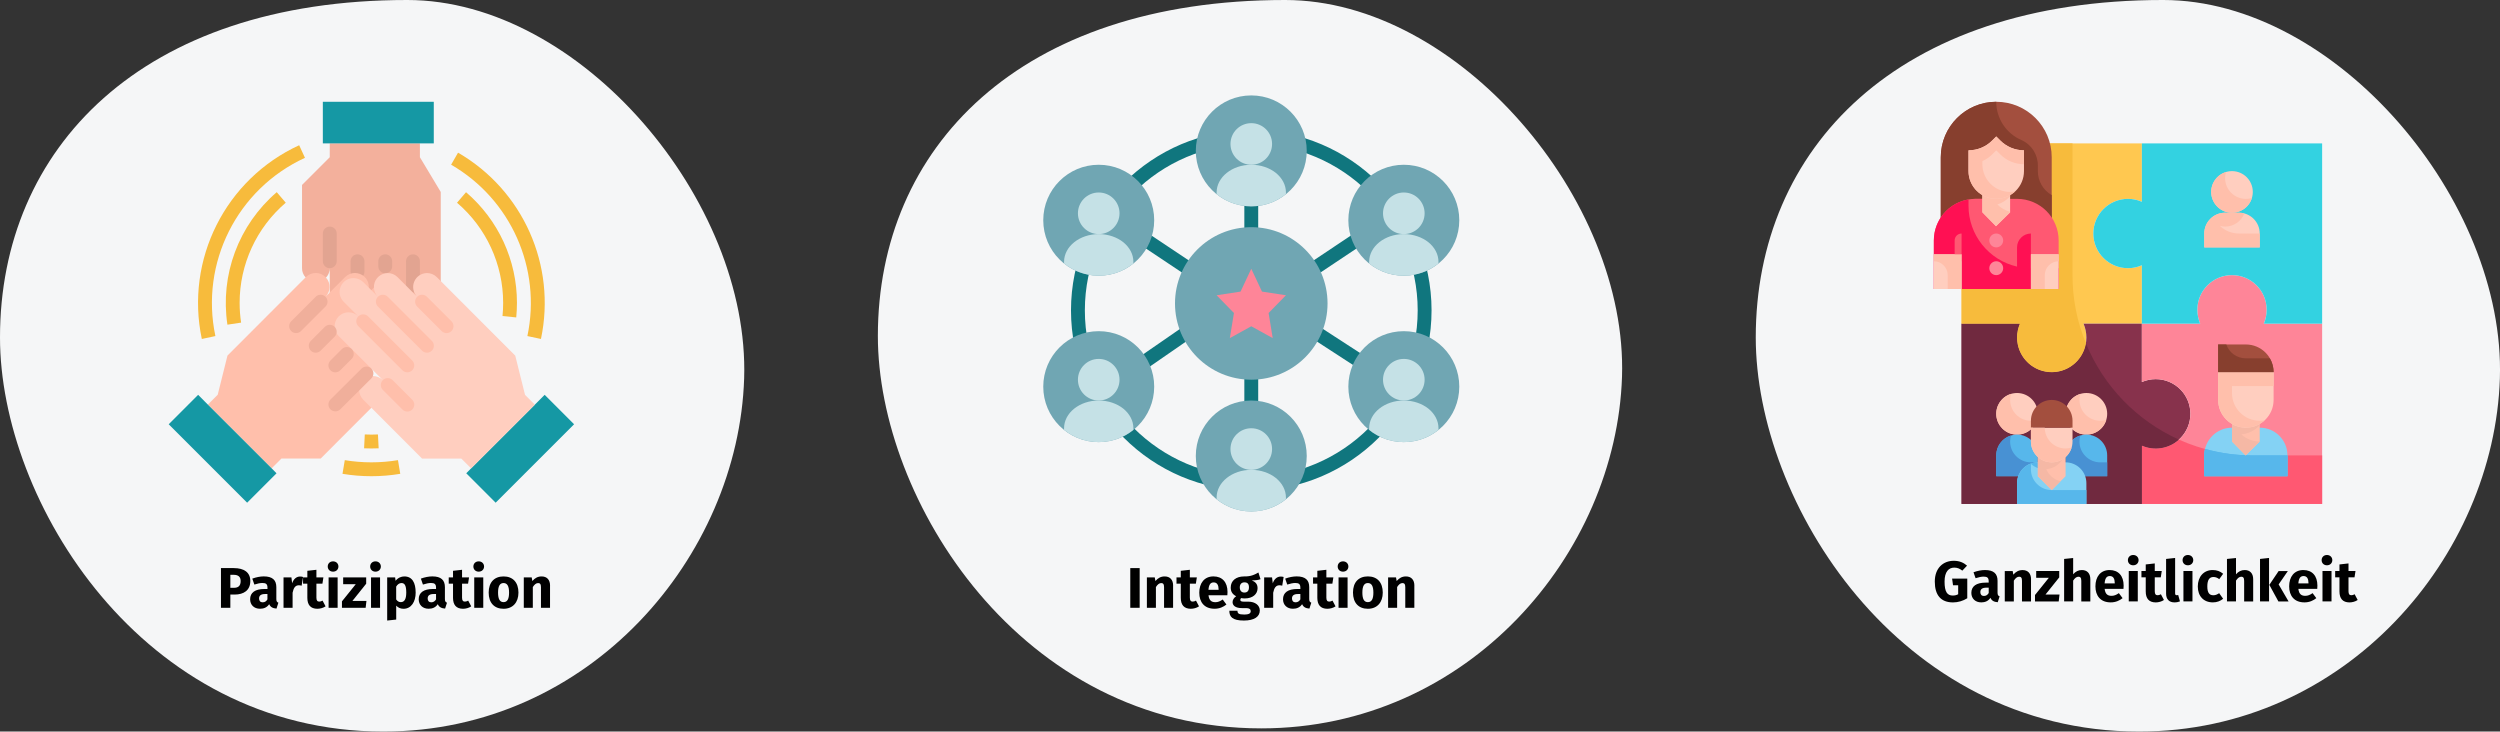<?xml version="1.0" encoding="UTF-8"?>
<svg xmlns="http://www.w3.org/2000/svg" id="Ebene_1" version="1.1" viewBox="0 0 786 230">
  <rect x="0" y="0" width="786" height="230" fill="#333333" stroke="none"/>
  <defs>
    <style>
      .st0 {
        fill: #f0af9b;
      }

      .st1 {
        fill: #a34f3e;
      }

      .st2 {
        fill: #ffbfab;
      }

      .st3 {
        fill: #fe8598;
      }

      .st4 {
        fill: #f3b09c;
      }

      .st5 {
        fill: #e2a491;
      }

      .st6 {
        fill: #70293f;
      }

      .st7 {
        fill: #c5e1e6;
      }

      .st8 {
        fill: #ffc850;
      }

      .st9 {
        fill: #84d2f4;
      }

      .st10 {
        fill: #1598a4;
      }

      .st11 {
        fill: #10767e;
      }

      .st12 {
        fill: #33d2e1;
      }

      .st13 {
        fill: #873f2e;
      }

      .st14 {
        fill: #57b7eb;
      }

      .st15 {
        fill: #f5b8a5;
      }

      .st16 {
        fill: #ff5872;
      }

      .st17 {
        fill: #4891d3;
      }

      .st18 {
        fill: #f7bb3c;
      }

      .st19 {
        fill: #ff1053;
      }

      .st20 {
        fill: #87324c;
      }

      .st21 {
        fill: #70a6b3;
      }

      .st22 {
        fill: #ffcebf;
      }

      .st23 {
        fill: #f5f6f7;
      }
    </style>
  </defs>
  <g id="Page-1">
    <g id="Illustrationen">
      <g id="gesundheit-am-arbeitsplatz-chancen-und-barrieren-vorteile">
        <g id="Group-2">
          <g id="Oval-Copy-2-Clipped">
            <path id="Oval-Copy-2" class="st23" d="M120.53,230c65.12,0,111.6-55.17,113.43-110.99C235.78,63.19,182.62,0,128.04,0,44.35,0,0,46.78,0,106.09c0,51.59,44.7,123.91,120.53,123.91Z"></path>
          </g>
          <g id="participation-Clipped">
            <g id="participation">
              <g id="Group">
                <path id="Path" class="st4" d="M138.57,60.34v34.88c0,1.16-.46,2.27-1.29,3.07-.19.19-.38.36-.59.52-.73.5-1.6.76-2.49.76-2.4,0-4.35-1.96-4.36-4.36v8.72c0,.12,0,.23-.02.35-.19,2.26-2.07,4-4.34,4.01-.34,0-.67-.04-1-.11-1.96-.48-3.35-2.23-3.36-4.25v6.54c0,.42-.06.84-.2,1.24-.42,1.41-1.52,2.5-2.92,2.92-.81.26-1.68.26-2.49,0-1.4-.42-2.5-1.52-2.92-2.92-.13-.4-.2-.82-.2-1.24v-6.54c0,1.16-.46,2.27-1.29,3.07-.57.58-1.29.98-2.07,1.18-.33.07-.67.11-1,.11-2.27,0-4.16-1.75-4.34-4.01-.02-.12-.03-.23-.02-.35v-19.62c0,.45-.07.9-.22,1.33-.19.62-.52,1.18-.98,1.64-.02.04-.05.08-.09.11-.84.85-1.99,1.32-3.19,1.28-1.19-.03-2.32-.56-3.11-1.46-.74-.79-1.14-1.82-1.13-2.9v-26.16l8.72-8.72v-4.36h28.34v4.36l6.54,10.9Z"></path>
                <path id="Rectangle" class="st5" d="M129.84,79.96h0c1.2,0,2.18.98,2.18,2.18v7.65c0,1.2-.98,2.18-2.18,2.18h0c-1.2,0-2.18-.98-2.18-2.18v-7.65c0-1.2.98-2.18,2.18-2.18Z"></path>
                <path id="Rectangle1" data-name="Rectangle" class="st5" d="M121.12,79.96h0c1.2,0,2.18.98,2.18,2.18v1.61c0,1.2-.98,2.18-2.18,2.18h0c-1.2,0-2.18-.98-2.18-2.18v-1.61c0-1.2.98-2.18,2.18-2.18Z"></path>
                <path id="Rectangle2" data-name="Rectangle" class="st5" d="M112.4,79.96h0c1.2,0,2.18.98,2.18,2.18v3.29c0,1.2-.98,2.18-2.18,2.18h0c-1.2,0-2.18-.98-2.18-2.18v-3.29c0-1.2.98-2.18,2.18-2.18Z"></path>
                <path id="Path1" data-name="Path" class="st2" d="M128.3,102.76c-.04,1.09-.49,2.12-1.26,2.88l-4.1,4.1-2.01,1.98-2.92,2.92-1.24,1.26-3.58,3.55c.82-.79,1.91-1.23,3.05-1.22.18-.01.35.01.52.07.97.08,1.87.5,2.55,1.2.82.82,1.28,1.93,1.28,3.08s-.46,2.27-1.28,3.08l-2.55,2.55-2.18,2.18-13.76,13.78h-12.34l-3.07,3.07-20.06-20.03,3.1-3.1,3.07-12.32,24.57-24.59.09-.09c.82-.82,1.94-1.28,3.1-1.29,1.15,0,2.26.47,3.07,1.29.05.05.09.1.13.15,1.58,1.72,1.52,4.37-.13,6.02l1.33-1.33,4.84-4.84c.82-.82,1.93-1.29,3.1-1.29.26,0,.53.03.78.09,2.15.39,3.67,2.31,3.55,4.49-.04,1.09-.49,2.12-1.26,2.88l4.62-4.62c.83-.8,1.93-1.25,3.07-1.26,1.76,0,3.35,1.06,4.03,2.68s.31,3.5-.93,4.75l-2.55,2.55-1.81,1.81-.26.26c.08-.08.17-.15.26-.22.72-.64,1.65-1.01,2.62-1.05.07-.02.14-.03.22-.02,1.19,0,2.33.5,3.15,1.36.82.86,1.25,2.03,1.19,3.22h0Z"></path>
                <polygon id="Path2" data-name="Path" class="st10" points="171.24 124.13 180.49 133.39 155.83 158.05 146.59 148.8 148.11 147.26 168.17 127.22 171.24 124.13"></polygon>
                <polygon id="Path3" data-name="Path" class="st10" points="136.38 32 136.38 45.08 132.02 45.08 103.68 45.08 101.5 45.08 101.5 32 136.38 32"></polygon>
                <polygon id="Path4" data-name="Path" class="st10" points="85.42 147.26 86.94 148.8 77.7 158.05 53.04 133.39 62.29 124.13 65.36 127.22 85.42 147.26"></polygon>
                <path id="Path5" data-name="Path" class="st22" d="M168.17,127.22l-20.06,20.03-3.07-3.07h-12.34l-15.94-15.96-2.55-2.55c-.82-.82-1.28-1.93-1.28-3.08s.46-2.27,1.28-3.08c.68-.7,1.58-1.12,2.55-1.2.17-.05.35-.08.52-.07,1.14-.01,2.24.43,3.05,1.22l-3.58-3.55-1.24-1.26-2.92-2.92-2.01-1.98-4.1-4.1c-.77-.76-1.23-1.79-1.26-2.88-.06-1.19.37-2.35,1.19-3.22.82-.86,1.96-1.36,3.15-1.36.07,0,.15,0,.22.02.97.03,1.89.4,2.62,1.05.09.07.18.14.26.22l-.26-.26-1.81-1.81-2.55-2.55c-1.24-1.25-1.61-3.12-.93-4.75s2.27-2.69,4.03-2.68c1.15.01,2.25.47,3.07,1.26l4.62,4.62c-.77-.76-1.23-1.79-1.26-2.88-.11-2.18,1.41-4.1,3.55-4.49.26-.06.52-.09.78-.09,1.16,0,2.28.46,3.1,1.29l4.84,4.84,1.33,1.33c-1.24-1.25-1.62-3.12-.94-4.75.67-1.63,2.26-2.7,4.02-2.71,1.16,0,2.27.47,3.1,1.29l1.22,1.22,23.43,23.46,3.07,12.32,3.1,3.1Z"></path>
                <path id="Rectangle3" data-name="Rectangle" class="st0" d="M91.55,101.01l7.71-7.71c.85-.85,2.23-.85,3.08,0,.85.85.85,2.23,0,3.08l-7.71,7.71c-.85.85-2.23.85-3.08,0-.85-.85-.85-2.23,0-3.08Z"></path>
                <path id="Rectangle4" data-name="Rectangle" class="st0" d="M97.72,107.17l4.42-4.42c.85-.85,2.23-.85,3.08,0,.85.85.85,2.23,0,3.08l-4.42,4.42c-.85.85-2.23.85-3.08,0-.85-.85-.85-2.23,0-3.08Z"></path>
                <path id="Rectangle5" data-name="Rectangle" class="st0" d="M103.89,113.35l3.61-3.61c.85-.85,2.23-.85,3.08,0s.85,2.23,0,3.08l-3.61,3.61c-.85.85-2.23.85-3.08,0s-.85-2.23,0-3.08Z"></path>
                <path id="Rectangle6" data-name="Rectangle" class="st0" d="M103.89,125.62l9.79-9.74c.85-.85,2.23-.84,3.08,0s.84,2.23,0,3.08l-9.79,9.74c-.85.85-2.23.84-3.08,0s-.84-2.23,0-3.08Z"></path>
                <g id="Path6" data-name="Path">
                  <path class="st18" d="M71.5,102.08c-2.36-15.63,3.51-31.37,15.51-41.66l2.83,3.31c-9.2,7.87-14.5,19.37-14.5,31.48,0,2.08.15,4.16.46,6.22l-4.31.65Z"></path>
                  <path class="st18" d="M116.76,141c-.77,0-1.53-.02-2.29-.05l.22-4.36c1.37.07,2.77.07,4.14,0l.22,4.36c-.77.03-1.52.05-2.29.05Z"></path>
                  <path class="st18" d="M162.33,99.8l-4.34-.44c.14-1.36.2-2.76.2-4.14,0-12.11-5.29-23.61-14.5-31.48l2.83-3.31c10.17,8.7,16.02,21.41,16.01,34.79,0,1.53-.08,3.07-.22,4.58Z"></path>
                  <path class="st18" d="M63.45,106.57c-5.28-24.96,7.42-50.25,30.61-60.91l1.82,3.96c-21.33,9.8-33.02,33.08-28.16,56.04l-4.27.91Z"></path>
                  <path class="st18" d="M116.76,149.72c-3.04,0-6.08-.25-9.08-.75l.72-4.3c5.53.92,11.18.92,16.72,0l.72,4.3c-3,.5-6.04.75-9.08.75h0Z"></path>
                  <path class="st18" d="M170.08,106.57l-4.27-.91c4.5-21.26-5.17-43-23.98-53.88l2.18-3.78c20.44,11.83,30.96,35.46,26.07,58.56h0Z"></path>
                </g>
                <path id="Rectangle7" data-name="Rectangle" class="st2" d="M131.15,93.3c.85-.85,2.23-.85,3.08,0l7.71,7.71c.85.85.85,2.23,0,3.08s-2.23.85-3.08,0l-7.71-7.71c-.85-.85-.85-2.23,0-3.08Z"></path>
                <path id="Rectangle8" data-name="Rectangle" class="st2" d="M118.82,93.3c.85-.85,2.23-.85,3.08,0l13.87,13.87c.85.85.85,2.23,0,3.08s-2.23.85-3.08,0l-13.87-13.87c-.85-.85-.85-2.23,0-3.08Z"></path>
                <path id="Rectangle9" data-name="Rectangle" class="st2" d="M112.65,99.47c.85-.85,2.23-.85,3.08,0l13.87,13.87c.85.85.85,2.23,0,3.08s-2.23.85-3.08,0l-13.87-13.87c-.85-.85-.85-2.23,0-3.08Z"></path>
                <path id="Rectangle10" data-name="Rectangle" class="st2" d="M120.36,119.51c.85-.85,2.23-.85,3.08,0l6.17,6.17c.85.85.85,2.23,0,3.08s-2.23.85-3.08,0l-6.17-6.17c-.85-.85-.85-2.23,0-3.08Z"></path>
                <path id="Path7" data-name="Path" class="st5" d="M103.68,71.24c-1.2,0-2.18.98-2.18,2.18v8.72c0,1.2.98,2.18,2.18,2.18s2.18-.98,2.18-2.18v-8.72c0-1.2-.98-2.18-2.18-2.18Z"></path>
              </g>
            </g>
          </g>
          <g id="Oval-Copy-10-Clipped">
            <path id="Oval-Copy-10" class="st23" d="M672.53,230c65.12,0,111.6-55.17,113.43-110.99,1.82-55.82-51.33-119.01-105.91-119.01-83.69,0-128.04,46.78-128.04,106.09,0,51.59,44.7,123.91,120.53,123.91Z"></path>
          </g>
          <g id="integrity-Clipped">
            <g id="integrity">
              <g id="Group1" data-name="Group">
                <path id="Path8" data-name="Path" class="st8" d="M658.14,73.42c0,6.02,4.88,10.9,10.9,10.9,1.5,0,2.98-.31,4.36-.89v18.33h-18.36c.61,1.37.92,2.86.92,4.36,0,.61-.05,1.21-.15,1.81-.94,5.59-6.01,9.52-11.66,9.04-5.65-.47-9.99-5.19-9.99-10.85,0-1.5.31-2.99.92-4.36h-18.36v-56.68h56.68v18.33c-1.38-.59-2.86-.89-4.36-.89-6.02,0-10.9,4.88-10.9,10.9h0Z"></path>
                <path id="Path9" data-name="Path" class="st20" d="M688.66,130.1c0,2.89-1.15,5.66-3.19,7.71-2.04,2.04-4.82,3.19-7.71,3.19-1.5,0-2.99-.31-4.36-.92v18.36h-56.68v-56.68h18.33c-.59,1.38-.89,2.86-.89,4.36,0,6.02,4.88,10.9,10.9,10.9s10.9-4.88,10.9-10.9c0-1.5-.31-2.98-.89-4.36h18.33v18.36c1.37-.61,2.86-.92,4.36-.92,2.89,0,5.66,1.15,7.71,3.19s3.19,4.82,3.19,7.71h0Z"></path>
                <path id="Path10" data-name="Path" class="st3" d="M730.08,101.76v56.68h-56.68v-18.33c1.38.59,2.86.89,4.36.89,6.02,0,10.9-4.88,10.9-10.9s-4.88-10.9-10.9-10.9c-1.5,0-2.98.31-4.36.89v-18.33h18.36c-.61-1.37-.92-2.86-.92-4.36,0-6.02,4.88-10.9,10.9-10.9s10.9,4.88,10.9,10.9c0,1.5-.31,2.99-.92,4.36h18.36Z"></path>
                <path id="Path11" data-name="Path" class="st16" d="M730.08,143.18v15.26h-56.68v-18.33c1.38.59,2.86.89,4.36.89,2.69,0,5.28-.99,7.28-2.79,7.31,3.28,15.23,4.98,23.24,4.97h21.8Z"></path>
                <path id="Path12" data-name="Path" class="st6" d="M685.04,138.21c-3.18,2.86-7.73,3.59-11.64,1.87v18.36h-56.68v-56.68h18.33c-.59,1.38-.89,2.86-.89,4.36,0,5.66,4.35,10.38,9.99,10.85,5.65.47,10.71-3.46,11.66-9.04,5.51,13.46,15.97,24.3,29.23,30.28Z"></path>
                <path id="Path13" data-name="Path" class="st18" d="M655.81,107.93c-.94,5.59-6.01,9.52-11.66,9.04-5.65-.47-9.99-5.19-9.99-10.85,0-1.5.31-2.99.92-4.36h-18.36v-56.68h34.88v41.42c-.02,7.35,1.41,14.63,4.21,21.43h0Z"></path>
                <path id="Path14" data-name="Path" class="st12" d="M730.08,45.08v56.68h-18.33c.59-1.38.89-2.86.89-4.36,0-6.02-4.88-10.9-10.9-10.9s-10.9,4.88-10.9,10.9c0,1.5.31,2.98.89,4.36h-18.33v-18.36c-1.37.61-2.86.92-4.36.92-6.02,0-10.9-4.88-10.9-10.9s4.88-10.9,10.9-10.9c1.5,0,2.99.31,4.36.92v-18.36h56.68Z"></path>
                <g id="Path15" data-name="Path">
                  <path class="st9" d="M719.18,149.72v-6.54c0-4.82-3.9-8.72-8.72-8.72h-8.72c-4.82,0-8.72,3.9-8.72,8.72v6.54h26.16Z"></path>
                  <path class="st14" d="M719.18,143.18v6.54h-26.16v-6.54c0-.68.08-1.36.24-2.03,4.89,1.35,9.94,2.04,15.02,2.03h10.9Z"></path>
                  <path class="st14" d="M719.18,143.18v6.54h-26.16v-6.54c0-.68.08-1.36.24-2.03,4.89,1.35,9.94,2.04,15.02,2.03h10.9Z"></path>
                  <polygon class="st2" points="710.46 138.82 706.02 143.18 701.74 138.82 701.74 130.1 710.46 130.1 710.46 138.82"></polygon>
                  <path class="st1" d="M697.38,108.3h8.72c4.82,0,8.72,3.9,8.72,8.72h-17.44v-8.72Z"></path>
                  <path class="st15" d="M710.46,133.65c-1.48,1.69-3.56,2.73-5.8,2.92,1.59,1.44,3.66,2.24,5.8,2.25l-4.45,4.36-4.27-4.36v-8.72h8.72v3.55Z"></path>
                  <path class="st22" d="M697.38,117.02h17.44v8.72c0,4.82-3.9,8.72-8.72,8.72s-8.72-3.9-8.72-8.72v-8.72Z"></path>
                  <path class="st2" d="M701.74,121.38v2.18c0,4.82,3.9,8.72,8.72,8.72.53,0,1.05-.05,1.57-.15-2.54,2.36-6.24,2.98-9.41,1.6-3.18-1.39-5.23-4.52-5.23-7.99v-8.72h17.44v4.36h-13.08Z"></path>
                  <path class="st13" d="M714.82,117.02h-17.44v-8.72h2.57c.9,2.62,3.38,4.37,6.15,4.36h7.54c.77,1.32,1.18,2.83,1.18,4.36h0Z"></path>
                </g>
                <g>
                  <circle id="Oval" class="st22" cx="634.16" cy="130.1" r="6.54"></circle>
                  <path id="Path16" data-name="Path" class="st2" d="M640.42,132c-.9,2.99-3.79,4.92-6.9,4.62-3.11-.31-5.56-2.76-5.87-5.87-.31-3.11,1.63-6,4.62-6.9-.18.62-.28,1.25-.28,1.9,0,3.61,2.93,6.54,6.54,6.54.64,0,1.28-.1,1.9-.28h0Z"></path>
                  <circle id="Oval1" data-name="Oval" class="st22" cx="655.96" cy="130.1" r="6.54"></circle>
                  <path id="Path17" data-name="Path" class="st2" d="M662.22,132c-.9,2.99-3.79,4.92-6.9,4.62-3.11-.31-5.56-2.76-5.87-5.87-.31-3.11,1.63-6,4.62-6.9-.18.62-.28,1.25-.28,1.9,0,3.61,2.93,6.54,6.54,6.54.64,0,1.28-.1,1.9-.28h0Z"></path>
                  <path id="Path18" data-name="Path" class="st14" d="M634.16,136.64c3.61,0,6.54,2.93,6.54,6.54v6.54h-13.08v-6.54c0-3.61,2.93-6.54,6.54-6.54Z"></path>
                  <path id="Path19" data-name="Path" class="st14" d="M655.96,136.64c3.61,0,6.54,2.93,6.54,6.54v6.54h-13.08v-6.54c0-3.61,2.93-6.54,6.54-6.54Z"></path>
                  <path id="Path20" data-name="Path" class="st17" d="M662.5,145.36v4.36h-13.08v-6.54c-.01-2.88,1.88-5.43,4.64-6.26-.18.62-.28,1.25-.28,1.9,0,3.61,2.93,6.54,6.54,6.54h2.18Z"></path>
                  <path id="Path21" data-name="Path" class="st17" d="M640.7,145.36v4.36h-13.08v-6.54c-.01-2.88,1.88-5.43,4.64-6.26-.18.62-.28,1.25-.28,1.9,0,3.61,2.93,6.54,6.54,6.54h2.18Z"></path>
                  <path id="Path22" data-name="Path" class="st9" d="M640.7,145.36h8.72c3.61,0,6.54,2.93,6.54,6.54v6.54h-21.8v-6.54c0-3.61,2.93-6.54,6.54-6.54Z"></path>
                  <path id="Path23" data-name="Path" class="st14" d="M655.96,154.08v4.36h-21.8v-6.54c0-3.61,2.93-6.54,6.54-6.54h7c-1.14,1.3-2.76,2.08-4.49,2.17s-3.42-.52-4.69-1.69v1.7c0,3.61,2.93,6.54,6.54,6.54h10.9Z"></path>
                  <polygon id="Path24" data-name="Path" class="st2" points="649.42 149.72 645.06 154.08 640.7 149.72 640.7 138.82 649.42 138.82 649.42 149.72"></polygon>
                  <path id="Path25" data-name="Path" class="st15" d="M649.42,138.82v2.18c0,3.43-2.66,6.26-6.08,6.5.81,1.91,2.47,3.33,4.49,3.81l-2.77,2.77-4.36-4.36v-10.9h8.72Z"></path>
                  <path id="Path26" data-name="Path" class="st22" d="M638.52,134.46h13.08v4.36c0,3.61-2.93,6.54-6.54,6.54s-6.54-2.93-6.54-6.54v-4.36Z"></path>
                  <path id="Path27" data-name="Path" class="st1" d="M645.06,125.74c3.61,0,6.54,2.93,6.54,6.54v2.18h-13.08v-2.18c0-3.61,2.93-6.54,6.54-6.54Z"></path>
                  <path id="Path28" data-name="Path" class="st2" d="M651.32,140.72c-.94,3.1-4.01,5.04-7.22,4.56-3.2-.47-5.58-3.22-5.58-6.46v-4.36h4.36c0,3.61,2.93,6.54,6.54,6.54.64,0,1.28-.1,1.9-.28h0Z"></path>
                </g>
                <g>
                  <circle id="Oval2" data-name="Oval" class="st22" cx="701.74" cy="60.34" r="6.54"></circle>
                  <path id="Path29" data-name="Path" class="st22" d="M699.56,66.88h4.36c3.61,0,6.54,2.93,6.54,6.54v4.36h-17.44v-4.36c0-3.61,2.93-6.54,6.54-6.54Z"></path>
                  <g id="Path30" data-name="Path">
                    <path class="st2" d="M708,62.24c-.9,2.99-3.79,4.92-6.9,4.62-3.11-.31-5.56-2.76-5.87-5.87-.31-3.11,1.63-6,4.62-6.9-.18.62-.28,1.25-.28,1.9,0,3.61,2.93,6.54,6.54,6.54.64,0,1.28-.1,1.9-.28h0Z"></path>
                    <path class="st2" d="M710.46,73.42v4.36h-17.44v-4.36c0-3.61,2.93-6.54,6.54-6.54h4.36c.58,0,1.15.08,1.7.24-.97,2.49-3.38,4.13-6.06,4.12-.55,0-1.1-.08-1.63-.24,1.61,1.56,3.76,2.42,5.99,2.42h6.54Z"></path>
                  </g>
                </g>
                <g>
                  <path id="Path31" data-name="Path" class="st1" d="M627.62,32c9.63,0,17.44,7.81,17.44,17.44v19.62h-34.88v-19.62c0-9.63,7.81-17.44,17.44-17.44Z"></path>
                  <path id="Path32" data-name="Path" class="st13" d="M645.06,61.34v7.72h-34.88v-19.62c0-9.63,7.81-17.44,17.44-17.44,0,5.26,3.14,10.01,7.98,12.06,3.17,1.44,5.17,4.63,5.1,8.11v1.64c0,3.11,1.66,5.99,4.36,7.54h0Z"></path>
                  <path id="Path33" data-name="Path" class="st16" d="M621.08,62.52h13.08c7.22,0,13.08,5.86,13.08,13.08v15.26h-39.24v-15.26c0-7.22,5.86-13.08,13.08-13.08Z"></path>
                  <path id="Path34" data-name="Path" class="st19" d="M647.24,84.32v6.54h-39.24v-15.26c0-6.38,4.61-11.83,10.9-12.88v1.98c0,9.15,6.34,17.08,15.26,19.12v-6.04c0-2.4,1.96-4.35,4.36-4.36v10.9h8.72Z"></path>
                  <path id="Path35" data-name="Path" class="st16" d="M625.44,64.7c-2.07,0-4.07-.75-5.62-2.11.42-.04.84-.07,1.26-.07h10.05c-1.56,1.41-3.59,2.19-5.69,2.18Z"></path>
                  <polygon id="Path36" data-name="Path" class="st22" points="631.98 66.76 627.54 71.12 623.26 66.76 623.26 58.04 631.98 58.04 631.98 66.76"></polygon>
                  <polygon id="Path37" data-name="Path" class="st22" points="638.52 79.96 647.24 79.96 647.24 90.86 638.52 90.86 638.52 79.96"></polygon>
                  <polygon id="Path38" data-name="Path" class="st22" points="608 79.96 616.72 79.96 616.72 90.86 608 90.86 608 79.96"></polygon>
                  <path id="Path39" data-name="Path" class="st2" d="M631.98,61.71c-1.08,1.21-2.46,2.1-4.01,2.57,1.1,1.12,2.49,1.92,4.01,2.31v.15l-4.45,4.36-4.27-4.36v-8.72h8.72v3.68Z"></path>
                  <path id="Path40" data-name="Path" class="st22" d="M627.62,62.52c-4.82,0-8.72-3.9-8.72-8.72v-6.54c2.79,0,5.47-1.11,7.44-3.08l1.28-1.28,1.28,1.28c1.97,1.97,4.65,3.08,7.44,3.08v6.54c0,4.82-3.9,8.72-8.72,8.72h0Z"></path>
                  <path id="Path41" data-name="Path" class="st2" d="M623.26,50.64v.98c0,4.82,3.9,8.72,8.72,8.72.54,0,1.07-.05,1.59-.17-2.54,2.37-6.24,3.01-9.42,1.63-3.18-1.38-5.25-4.52-5.25-7.99v-6.54c2.79,0,5.46-1.11,7.43-3.07l1.29-1.29,1.29,1.29c1.97,1.97,4.65,3.07,7.43,3.07v4.36c-2.79,0-5.46-1.11-7.43-3.07l-1.29-1.29-1.29,1.29c-.89.87-1.93,1.58-3.07,2.09h0Z"></path>
                  <path id="Path42" data-name="Path" class="st16" d="M616.72,73.42v8.72h-2.18v-6.54c0-1.2.98-2.18,2.18-2.18Z"></path>
                  <path id="Path43" data-name="Path" class="st2" d="M647.24,79.96v2.18c-2.4,0-4.35,1.96-4.36,4.36v4.36h-4.36v-10.9h8.72Z"></path>
                  <path id="Path44" data-name="Path" class="st2" d="M608,79.96v2.18c2.4,0,4.35,1.96,4.36,4.36v4.36h4.36v-10.9h-8.72Z"></path>
                  <circle id="Oval3" data-name="Oval" class="st3" cx="627.62" cy="75.6" r="2.18"></circle>
                  <circle id="Oval4" data-name="Oval" class="st3" cx="627.62" cy="84.32" r="2.18"></circle>
                </g>
              </g>
            </g>
          </g>
          <g id="Oval-Copy-4-Clipped">
            <path id="Oval-Copy-4" class="st23" d="M396.53,229c65.12,0,111.6-54.93,113.43-110.51C511.78,62.91,458.62,0,404.04,0c-83.69,0-128.04,46.57-128.04,105.63,0,51.36,44.7,123.37,120.53,123.37Z"></path>
          </g>
          <g id="participation-2-Clipped">
            <g id="participation-2">
              <g id="Group2" data-name="Group">
                <polygon id="Path45" data-name="Path" class="st11" points="391.22 62.7 395.58 62.7 395.58 73.6 391.22 73.6 391.22 62.7"></polygon>
                <polygon id="Path46" data-name="Path" class="st11" points="391.22 117.2 395.58 117.2 395.58 130.28 391.22 130.28 391.22 117.2"></polygon>
                <polygon id="Path47" data-name="Path" class="st11" points="411.82 82.66 424.9 73.93 427.32 77.56 414.24 86.29 411.82 82.66"></polygon>
                <polygon id="Path48" data-name="Path" class="st11" points="428.04 116.47 411.81 105.93 414.23 102.31 430.46 112.84 428.04 116.47"></polygon>
                <polygon id="Path49" data-name="Path" class="st11" points="359.5 77.61 361.92 73.98 375 82.71 372.58 86.34 359.5 77.61"></polygon>
                <polygon id="Path50" data-name="Path" class="st11" points="356.58 118.65 354.16 115.02 372.57 102.31 374.99 105.93 356.58 118.65"></polygon>
                <circle id="Oval5" data-name="Oval" class="st21" cx="393.4" cy="95.4" r="23.98"></circle>
                <polygon id="Path51" data-name="Path" class="st3" points="393.4 84.5 396.77 91.68 404.3 92.83 398.85 98.41 400.14 106.3 393.4 102.58 386.66 106.3 387.95 98.41 382.5 92.83 390.03 91.68 393.4 84.5"></polygon>
                <path id="Shape" class="st11" d="M393.4,154.26c-31.25,0-56.68-25.43-56.68-56.68s25.43-56.68,56.68-56.68,56.68,25.43,56.68,56.68-25.43,56.68-56.68,56.68ZM393.4,45.26c-28.85,0-52.32,23.47-52.32,52.32s23.47,52.32,52.32,52.32,52.32-23.47,52.32-52.32-23.47-52.32-52.32-52.32Z"></path>
                <circle id="Oval6" data-name="Oval" class="st21" cx="441.36" cy="121.56" r="17.44"></circle>
                <circle id="Oval7" data-name="Oval" class="st7" cx="441.36" cy="119.38" r="6.54"></circle>
                <path id="Path52" data-name="Path" class="st7" d="M449.08,128.47c-1.98-1.57-4.71-2.55-7.72-2.55-6.02,0-10.9,3.9-10.9,8.72v.52c2.99,2.4,6.77,3.84,10.9,3.84s7.91-1.44,10.9-3.84v-.52c0-2.4-1.22-4.58-3.18-6.17Z"></path>
                <circle id="Oval8" data-name="Oval" class="st21" cx="393.4" cy="143.36" r="17.44"></circle>
                <circle id="Oval9" data-name="Oval" class="st7" cx="393.4" cy="141.18" r="6.54"></circle>
                <path id="Path53" data-name="Path" class="st7" d="M401.12,150.27c-1.98-1.57-4.71-2.55-7.72-2.55-6.02,0-10.9,3.9-10.9,8.72v.52c2.99,2.4,6.77,3.84,10.9,3.84s7.91-1.44,10.9-3.84v-.52c0-2.4-1.22-4.58-3.18-6.17Z"></path>
                <circle id="Oval10" data-name="Oval" class="st21" cx="345.44" cy="121.56" r="17.44"></circle>
                <circle id="Oval11" data-name="Oval" class="st7" cx="345.44" cy="119.38" r="6.54"></circle>
                <path id="Path54" data-name="Path" class="st7" d="M353.16,128.47c-1.98-1.57-4.71-2.55-7.72-2.55-6.02,0-10.9,3.9-10.9,8.72v.52c2.99,2.4,6.77,3.84,10.9,3.84s7.91-1.44,10.9-3.84v-.52c0-2.4-1.22-4.58-3.18-6.17Z"></path>
                <circle id="Oval12" data-name="Oval" class="st21" cx="345.44" cy="69.24" r="17.44"></circle>
                <circle id="Oval13" data-name="Oval" class="st7" cx="345.44" cy="67.06" r="6.54"></circle>
                <path id="Path55" data-name="Path" class="st7" d="M353.16,76.15c-1.98-1.57-4.71-2.55-7.72-2.55-6.02,0-10.9,3.9-10.9,8.72v.52c2.99,2.4,6.77,3.84,10.9,3.84s7.91-1.44,10.9-3.84v-.52c0-2.4-1.22-4.58-3.18-6.17Z"></path>
                <circle id="Oval14" data-name="Oval" class="st21" cx="393.4" cy="47.44" r="17.44"></circle>
                <circle id="Oval15" data-name="Oval" class="st7" cx="393.4" cy="45.26" r="6.54"></circle>
                <path id="Path56" data-name="Path" class="st7" d="M401.12,54.35c-1.98-1.57-4.71-2.55-7.72-2.55-6.02,0-10.9,3.9-10.9,8.72v.52c2.99,2.4,6.77,3.84,10.9,3.84s7.91-1.44,10.9-3.84v-.52c0-2.4-1.22-4.58-3.18-6.17h0Z"></path>
                <circle id="Oval16" data-name="Oval" class="st21" cx="441.36" cy="69.24" r="17.44"></circle>
                <circle id="Oval17" data-name="Oval" class="st7" cx="441.36" cy="67.06" r="6.54"></circle>
                <path id="Path57" data-name="Path" class="st7" d="M449.08,76.15c-1.98-1.57-4.71-2.55-7.72-2.55-6.02,0-10.9,3.9-10.9,8.72v.52c2.99,2.4,6.77,3.84,10.9,3.84s7.91-1.44,10.9-3.84v-.52c0-2.4-1.22-4.58-3.18-6.17Z"></path>
              </g>
            </g>
          </g>
        </g>
      </g>
    </g>
  </g>
  <g>
    <path d="M618.44,177.84l-1.49,1.57c-.85-.65-1.53-.95-2.54-.95-1.75,0-3.04,1.3-3.04,4.39,0,3.28.86,4.39,2.59,4.39.61,0,1.17-.13,1.69-.41v-2.83h-1.62l-.29-2.09h4.77v6.18c-1.3.83-2.92,1.31-4.48,1.31-3.82,0-5.73-2.29-5.73-6.55s2.63-6.54,5.98-6.54c1.82,0,3.13.63,4.16,1.53Z"></path>
    <path d="M628.68,187.49l-.59,1.85c-1.13-.09-1.87-.43-2.3-1.39-.68,1.06-1.75,1.44-2.88,1.44-1.91,0-3.12-1.24-3.12-2.99,0-2.09,1.58-3.22,4.48-3.22h.97v-.41c0-1.13-.45-1.48-1.62-1.48-.61,0-1.55.18-2.5.5l-.65-1.87c1.21-.45,2.52-.7,3.6-.7,2.77,0,3.96,1.17,3.96,3.39v3.71c0,.74.2,1.01.65,1.17ZM625.25,186.45v-1.69h-.7c-1.3,0-1.93.45-1.93,1.4,0,.76.41,1.21,1.12,1.21.67,0,1.17-.34,1.51-.92Z"></path>
    <path d="M638.55,182.11v6.99h-2.84v-6.5c0-1.01-.34-1.28-.9-1.28-.63,0-1.15.45-1.66,1.24v6.54h-2.85v-9.56h2.49l.2,1.13c.81-.95,1.73-1.44,2.92-1.44,1.66,0,2.65,1.06,2.65,2.88Z"></path>
    <path d="M647.42,181.53l-4.32,5.4h4.41l-.25,2.16h-7.46v-2.02l4.34-5.4h-3.96v-2.14h7.24v2Z"></path>
    <path d="M657.2,182.11v6.99h-2.84v-6.5c0-1.01-.36-1.28-.9-1.28-.63,0-1.15.45-1.66,1.22v6.55h-2.84v-13.36l2.84-.29v5.11c.77-.88,1.64-1.33,2.75-1.33,1.66,0,2.65,1.06,2.65,2.88Z"></path>
    <path d="M667.62,185.15h-5.92c.2,1.71,1.01,2.18,2.18,2.18.77,0,1.46-.27,2.29-.85l1.17,1.58c-.96.76-2.18,1.33-3.73,1.33-3.19,0-4.81-2.05-4.81-5.04s1.57-5.13,4.46-5.13c2.74,0,4.41,1.8,4.41,4.9,0,.31-.02.74-.05,1.03ZM664.88,183.31c-.02-1.3-.41-2.2-1.55-2.2-.95,0-1.51.61-1.64,2.32h3.19v-.13Z"></path>
    <path d="M672.37,176.11c0,.92-.7,1.62-1.69,1.62s-1.67-.7-1.67-1.62.68-1.62,1.67-1.62,1.69.7,1.69,1.62ZM672.12,189.09h-2.84v-9.56h2.84v9.56Z"></path>
    <path d="M680.34,188.64c-.72.5-1.73.76-2.59.76-2.11-.02-3.13-1.21-3.13-3.46v-4.43h-1.35v-1.98h1.35v-2.07l2.84-.32v2.39h2.2l-.31,1.98h-1.89v4.39c0,.92.31,1.24.9,1.24.32,0,.65-.09,1.03-.31l.95,1.8Z"></path>
    <path d="M681.02,186.66v-10.93l2.84-.31v11.13c0,.4.14.59.49.59.2,0,.34-.04.47-.09l.56,2.02c-.43.18-1.04.32-1.73.32-1.66,0-2.63-.99-2.63-2.74Z"></path>
    <path d="M689.56,176.11c0,.92-.7,1.62-1.69,1.62s-1.67-.7-1.67-1.62.68-1.62,1.67-1.62,1.69.7,1.69,1.62ZM689.31,189.09h-2.84v-9.56h2.84v9.56Z"></path>
    <path d="M698.95,180.4l-1.22,1.69c-.61-.47-1.17-.68-1.82-.68-1.22,0-1.93.83-1.93,2.97s.76,2.77,1.89,2.77c.68,0,1.15-.22,1.84-.65l1.24,1.76c-.88.7-1.91,1.13-3.22,1.13-2.93,0-4.74-1.98-4.74-5s1.82-5.17,4.68-5.17c1.33,0,2.36.4,3.28,1.17Z"></path>
    <path d="M708.4,182.11v6.99h-2.84v-6.5c0-1.01-.36-1.28-.9-1.28-.63,0-1.15.45-1.66,1.22v6.55h-2.84v-13.36l2.84-.29v5.11c.77-.88,1.64-1.33,2.75-1.33,1.66,0,2.65,1.06,2.65,2.88Z"></path>
    <path d="M713.39,189.09h-2.84v-13.36l2.84-.31v13.67ZM716.4,183.73l3.13,5.37h-3.2l-2.85-5.22,2.92-4.34h2.9l-2.9,4.2Z"></path>
    <path d="M728.53,185.15h-5.92c.2,1.71,1.01,2.18,2.18,2.18.77,0,1.46-.27,2.29-.85l1.17,1.58c-.95.76-2.18,1.33-3.73,1.33-3.19,0-4.81-2.05-4.81-5.04s1.57-5.13,4.47-5.13c2.74,0,4.41,1.8,4.41,4.9,0,.31-.02.74-.05,1.03ZM725.79,183.31c-.02-1.3-.41-2.2-1.55-2.2-.95,0-1.51.61-1.64,2.32h3.19v-.13Z"></path>
    <path d="M733.28,176.11c0,.92-.7,1.62-1.69,1.62s-1.67-.7-1.67-1.62.68-1.62,1.67-1.62,1.69.7,1.69,1.62ZM733.03,189.09h-2.84v-9.56h2.84v9.56Z"></path>
    <path d="M741.25,188.64c-.72.5-1.73.76-2.59.76-2.11-.02-3.13-1.21-3.13-3.46v-4.43h-1.35v-1.98h1.35v-2.07l2.84-.32v2.39h2.2l-.31,1.98h-1.89v4.39c0,.92.31,1.24.9,1.24.32,0,.65-.09,1.03-.31l.95,1.8Z"></path>
  </g>
  <g>
    <path d="M78.7,182.68c0,2.9-2.05,4.25-4.93,4.25h-1.35v4.16h-2.95v-12.48h4.03c3.22,0,5.2,1.33,5.2,4.07ZM75.66,182.68c0-1.33-.74-1.96-2.2-1.96h-1.04v4.09h1.1c1.33,0,2.14-.56,2.14-2.12Z"></path>
    <path d="M87.52,189.49l-.59,1.85c-1.13-.09-1.87-.43-2.3-1.39-.68,1.06-1.75,1.44-2.88,1.44-1.91,0-3.11-1.24-3.11-2.99,0-2.09,1.58-3.22,4.48-3.22h.97v-.41c0-1.13-.45-1.48-1.62-1.48-.61,0-1.55.18-2.5.5l-.65-1.87c1.21-.45,2.52-.7,3.6-.7,2.77,0,3.96,1.17,3.96,3.39v3.71c0,.74.2,1.01.65,1.17ZM84.08,188.45v-1.69h-.7c-1.3,0-1.93.45-1.93,1.4,0,.76.41,1.21,1.12,1.21s1.17-.34,1.51-.92Z"></path>
    <path d="M95.28,181.39l-.45,2.75c-.31-.07-.54-.13-.86-.13-1.19,0-1.67.88-1.98,2.34v4.74h-2.85v-9.56h2.48l.23,1.85c.43-1.33,1.37-2.12,2.47-2.12.36,0,.65.04.95.13Z"></path>
    <path d="M102.35,190.64c-.72.5-1.73.76-2.59.76-2.11-.02-3.13-1.21-3.13-3.46v-4.43h-1.35v-1.98h1.35v-2.07l2.85-.32v2.39h2.2l-.31,1.98h-1.89v4.39c0,.92.31,1.24.9,1.24.32,0,.65-.09,1.03-.31l.95,1.8Z"></path>
    <path d="M106.4,178.11c0,.92-.7,1.62-1.69,1.62s-1.67-.7-1.67-1.62.68-1.62,1.67-1.62,1.69.7,1.69,1.62ZM106.15,191.09h-2.84v-9.56h2.84v9.56Z"></path>
    <path d="M115.12,183.53l-4.32,5.4h4.41l-.25,2.16h-7.45v-2.02l4.34-5.4h-3.96v-2.14h7.24v2Z"></path>
    <path d="M119.74,178.11c0,.92-.7,1.62-1.69,1.62s-1.67-.7-1.67-1.62.68-1.62,1.67-1.62,1.69.7,1.69,1.62ZM119.49,191.09h-2.84v-9.56h2.84v9.56Z"></path>
    <path d="M130.69,186.29c0,2.95-1.44,5.11-3.8,5.11-.94,0-1.73-.32-2.32-.99v4.38l-2.84.31v-13.56h2.5l.14,1.06c.79-.99,1.82-1.37,2.75-1.37,2.47,0,3.56,1.96,3.56,5.06ZM127.73,186.32c0-2.38-.58-3.01-1.51-3.01-.67,0-1.24.41-1.66,1.12v4.03c.4.58.86.85,1.46.85,1.06,0,1.71-.85,1.71-2.99Z"></path>
    <path d="M140.53,189.49l-.59,1.85c-1.13-.09-1.87-.43-2.3-1.39-.68,1.06-1.75,1.44-2.88,1.44-1.91,0-3.12-1.24-3.12-2.99,0-2.09,1.58-3.22,4.48-3.22h.97v-.41c0-1.13-.45-1.48-1.62-1.48-.61,0-1.55.18-2.5.5l-.65-1.87c1.21-.45,2.52-.7,3.6-.7,2.77,0,3.96,1.17,3.96,3.39v3.71c0,.74.2,1.01.65,1.17ZM137.09,188.45v-1.69h-.7c-1.3,0-1.93.45-1.93,1.4,0,.76.41,1.21,1.12,1.21.67,0,1.17-.34,1.51-.92Z"></path>
    <path d="M148.15,190.64c-.72.5-1.73.76-2.59.76-2.11-.02-3.13-1.21-3.13-3.46v-4.43h-1.35v-1.98h1.35v-2.07l2.84-.32v2.39h2.2l-.31,1.98h-1.89v4.39c0,.92.31,1.24.9,1.24.32,0,.65-.09,1.03-.31l.95,1.8Z"></path>
    <path d="M152.19,178.11c0,.92-.7,1.62-1.69,1.62s-1.67-.7-1.67-1.62.68-1.62,1.67-1.62,1.69.7,1.69,1.62ZM151.94,191.09h-2.84v-9.56h2.84v9.56Z"></path>
    <path d="M163,186.32c0,3.06-1.76,5.08-4.68,5.08s-4.68-1.87-4.68-5.09,1.76-5.08,4.68-5.08,4.68,1.87,4.68,5.1ZM156.59,186.3c0,2.12.58,3.01,1.73,3.01s1.73-.92,1.73-2.99-.58-3.01-1.73-3.01-1.73.92-1.73,2.99Z"></path>
    <path d="M172.93,184.11v6.99h-2.85v-6.5c0-1.01-.34-1.28-.9-1.28-.63,0-1.15.45-1.66,1.24v6.54h-2.84v-9.56h2.49l.2,1.13c.81-.95,1.73-1.44,2.92-1.44,1.66,0,2.65,1.06,2.65,2.88Z"></path>
  </g>
  <g>
    <path d="M358.31,191.09h-2.95v-12.48h2.95v12.48Z"></path>
    <path d="M368.82,184.11v6.99h-2.84v-6.5c0-1.01-.34-1.28-.9-1.28-.63,0-1.15.45-1.66,1.24v6.54h-2.84v-9.56h2.48l.2,1.13c.81-.95,1.73-1.44,2.92-1.44,1.66,0,2.65,1.06,2.65,2.88Z"></path>
    <path d="M376.96,190.64c-.72.5-1.73.76-2.59.76-2.11-.02-3.13-1.21-3.13-3.46v-4.43h-1.35v-1.98h1.35v-2.07l2.85-.32v2.39h2.2l-.31,1.98h-1.89v4.39c0,.92.31,1.24.9,1.24.32,0,.65-.09,1.03-.31l.95,1.8Z"></path>
    <path d="M385.87,187.15h-5.92c.2,1.71,1.01,2.18,2.18,2.18.77,0,1.46-.27,2.29-.85l1.17,1.58c-.95.76-2.18,1.33-3.73,1.33-3.19,0-4.81-2.05-4.81-5.04s1.57-5.13,4.47-5.13c2.74,0,4.41,1.8,4.41,4.9,0,.31-.02.74-.05,1.03ZM383.13,185.31c-.02-1.3-.41-2.2-1.55-2.2-.95,0-1.51.61-1.64,2.32h3.19v-.13Z"></path>
    <path d="M396.33,182.09c-.67.27-1.55.38-2.75.38,1.21.52,1.8,1.22,1.8,2.47,0,1.85-1.53,3.21-4.02,3.21-.4,0-.76-.04-1.1-.11-.2.11-.31.32-.31.54,0,.29.13.58,1.04.58h1.44c2.23,0,3.65,1.17,3.65,2.77,0,1.96-1.73,3.17-5.01,3.17-3.62,0-4.57-1.19-4.57-3.08h2.56c0,.83.36,1.19,2.09,1.19s2.07-.47,2.07-1.08c0-.56-.41-.94-1.37-.94h-1.39c-2.09,0-2.94-.86-2.94-1.89,0-.7.45-1.4,1.13-1.84-1.22-.65-1.71-1.49-1.71-2.74,0-2.16,1.69-3.49,4.2-3.49,2.12.05,3.35-.56,4.5-1.24l.67,2.11ZM389.79,184.68c0,1.04.58,1.62,1.44,1.62.94,0,1.44-.56,1.44-1.66s-.49-1.55-1.44-1.55c-.88,0-1.44.59-1.44,1.58Z"></path>
    <path d="M403.58,181.39l-.45,2.75c-.31-.07-.54-.13-.86-.13-1.19,0-1.67.88-1.98,2.34v4.74h-2.84v-9.56h2.48l.23,1.86c.43-1.33,1.37-2.12,2.47-2.12.36,0,.65.04.95.13Z"></path>
    <path d="M412.27,189.49l-.59,1.85c-1.13-.09-1.87-.43-2.3-1.39-.68,1.06-1.75,1.44-2.88,1.44-1.91,0-3.12-1.24-3.12-2.99,0-2.09,1.58-3.22,4.48-3.22h.97v-.41c0-1.13-.45-1.48-1.62-1.48-.61,0-1.55.18-2.5.5l-.65-1.87c1.21-.45,2.52-.7,3.6-.7,2.77,0,3.96,1.17,3.96,3.38v3.71c0,.74.2,1.01.65,1.17ZM408.83,188.45v-1.69h-.7c-1.3,0-1.93.45-1.93,1.4,0,.76.41,1.21,1.12,1.21.67,0,1.17-.34,1.51-.92Z"></path>
    <path d="M419.89,190.64c-.72.5-1.73.76-2.59.76-2.11-.02-3.13-1.21-3.13-3.46v-4.43h-1.35v-1.98h1.35v-2.07l2.84-.32v2.39h2.2l-.31,1.98h-1.89v4.39c0,.92.31,1.24.9,1.24.32,0,.65-.09,1.03-.31l.95,1.8Z"></path>
    <path d="M423.93,178.11c0,.92-.7,1.62-1.69,1.62s-1.67-.7-1.67-1.62.68-1.62,1.67-1.62,1.69.7,1.69,1.62ZM423.68,191.09h-2.84v-9.56h2.84v9.56Z"></path>
    <path d="M434.74,186.32c0,3.06-1.76,5.08-4.68,5.08s-4.68-1.87-4.68-5.1,1.76-5.08,4.68-5.08,4.68,1.87,4.68,5.1ZM428.33,186.3c0,2.12.58,3.01,1.73,3.01s1.73-.92,1.73-2.99-.58-3.01-1.73-3.01-1.73.92-1.73,2.99Z"></path>
    <path d="M444.67,184.11v6.99h-2.85v-6.5c0-1.01-.34-1.28-.9-1.28-.63,0-1.15.45-1.66,1.24v6.54h-2.84v-9.56h2.49l.2,1.13c.81-.95,1.73-1.44,2.92-1.44,1.66,0,2.65,1.06,2.65,2.88Z"></path>
  </g>
</svg>

